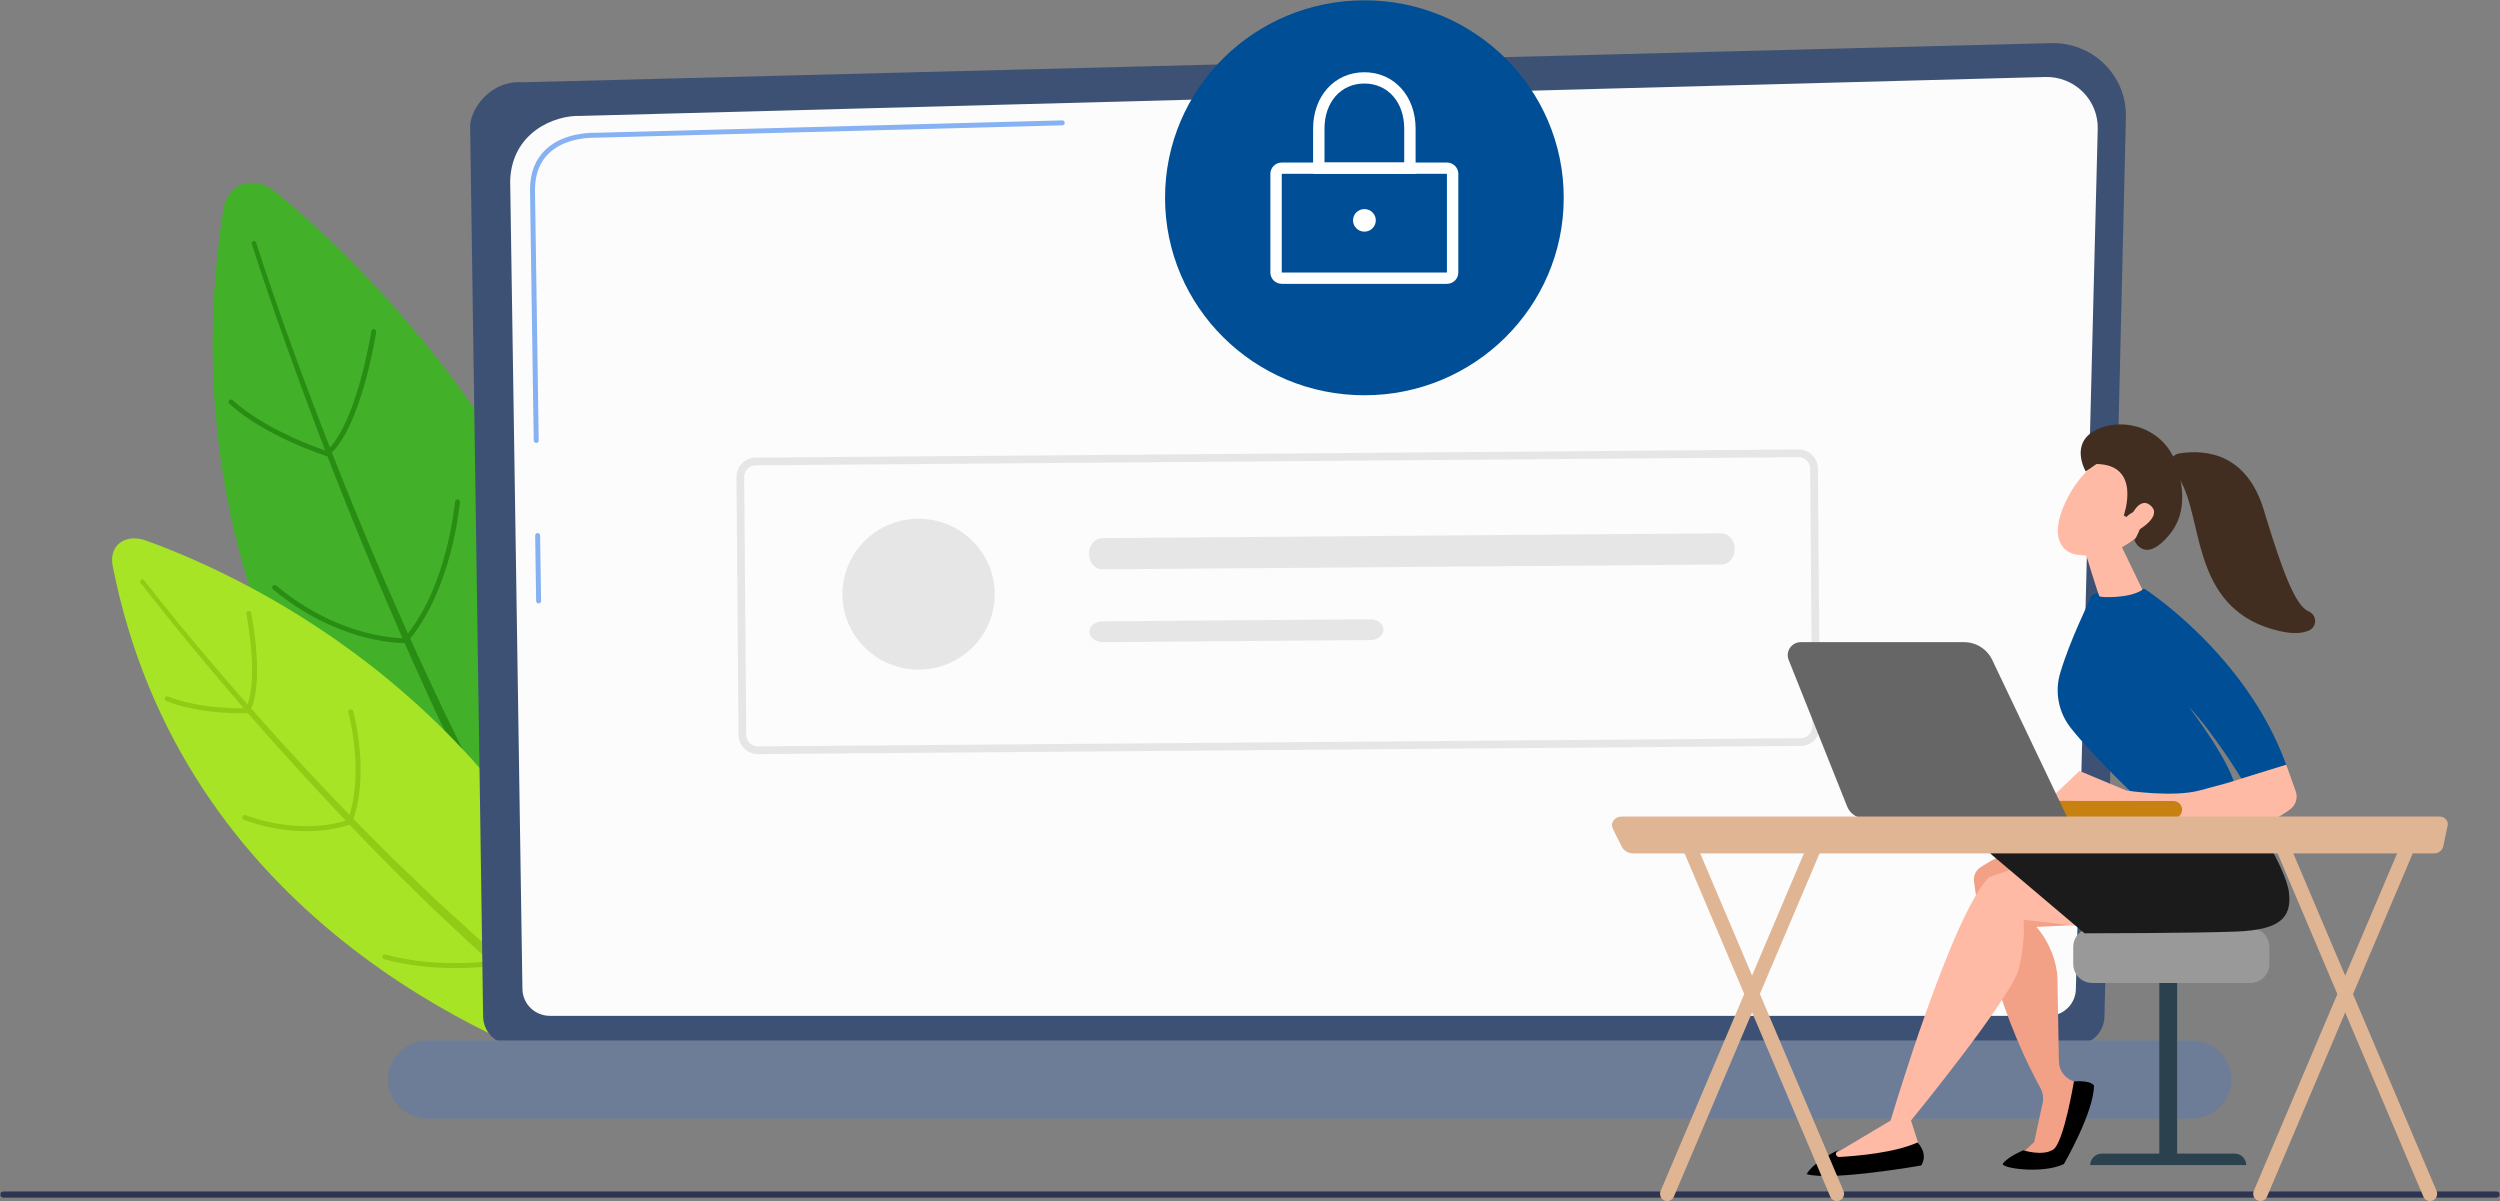 <svg width="514" height="247" viewBox="0 0 514 247" fill="none" xmlns="http://www.w3.org/2000/svg">
<rect x="0" y="0" width="514" height="247" fill="#808080" stroke="none"/>
<path d="M56.94 39.673C54.724 37.842 52.157 37.164 49.998 37.835C47.84 38.506 46.336 40.451 45.913 43.101C30.64 140.321 99.174 202.847 125.51 222.932C127.863 224.727 130.53 225.235 132.672 224.292C134.814 223.349 136.164 221.089 136.302 218.206C141.012 119.141 80.438 59.115 56.94 39.673Z" fill="#43B02A"/>
<path d="M52.643 49.834C57.342 64.341 62.615 78.691 68.186 92.901C73.757 107.111 79.719 121.194 86.059 135.081L90.906 145.458C92.543 148.908 94.271 152.313 95.941 155.742L98.487 160.874L101.146 165.945L103.803 171.015C104.703 172.699 105.545 174.415 106.502 176.065L112.1 186.052L113.501 188.546L114.981 190.996L117.941 195.899L120.9 200.797L121.639 202.021L122.422 203.22L123.992 205.611L130.277 215.174L130.304 215.215C130.48 215.482 130.542 215.808 130.475 216.12C130.408 216.432 130.22 216.705 129.95 216.879C129.68 217.053 129.351 217.114 129.036 217.048C128.721 216.982 128.445 216.795 128.27 216.528V216.516L122.047 206.831L120.493 204.41L119.719 203.197L118.989 201.957L116.066 197.005L113.134 192.052L111.676 189.579L110.303 187.056L104.787 176.974C103.847 175.306 103.018 173.574 102.135 171.881L99.516 166.765L96.905 161.651L94.413 156.486C92.767 153.031 91.071 149.6 89.469 146.127L84.722 135.68C78.526 121.692 72.619 107.573 67.124 93.316C64.377 86.18 61.72 79.014 59.152 71.816L57.232 66.417L55.362 60.997C54.123 57.381 52.92 53.755 51.753 50.117C51.734 50.06 51.728 49.999 51.733 49.938C51.739 49.878 51.756 49.819 51.784 49.766C51.812 49.712 51.851 49.664 51.898 49.626C51.945 49.587 51.999 49.557 52.057 49.539C52.116 49.521 52.177 49.514 52.238 49.52C52.299 49.525 52.358 49.542 52.412 49.57C52.466 49.598 52.514 49.637 52.554 49.683C52.593 49.729 52.623 49.783 52.641 49.841L52.643 49.834Z" fill="#2A8D13"/>
<path d="M67.253 93.782C67.148 93.783 67.046 93.751 66.96 93.692C66.874 93.633 66.809 93.549 66.773 93.452C66.737 93.355 66.731 93.249 66.758 93.149C66.784 93.048 66.841 92.959 66.921 92.892C73.272 87.556 76.319 68.246 76.349 68.053C76.376 67.927 76.452 67.817 76.559 67.743C76.666 67.671 76.797 67.641 76.926 67.66C77.055 67.679 77.171 67.746 77.252 67.848C77.333 67.949 77.371 68.077 77.36 68.205C77.234 69.014 74.225 88.084 67.583 93.662C67.491 93.74 67.374 93.783 67.253 93.782Z" fill="#2A8D13"/>
<path d="M67.257 93.781C67.204 93.782 67.153 93.774 67.103 93.759C66.98 93.72 54.705 89.842 47.191 83.058C47.136 83.015 47.089 82.961 47.056 82.9C47.022 82.838 47.001 82.771 46.995 82.701C46.989 82.631 46.997 82.561 47.02 82.495C47.042 82.429 47.079 82.368 47.126 82.316C47.173 82.264 47.231 82.223 47.295 82.194C47.36 82.165 47.429 82.15 47.5 82.149C47.571 82.148 47.641 82.162 47.706 82.189C47.771 82.216 47.829 82.257 47.878 82.308C55.229 88.938 67.289 92.755 67.41 92.791C67.527 92.827 67.627 92.903 67.692 93.006C67.756 93.108 67.782 93.231 67.763 93.35C67.745 93.47 67.683 93.579 67.59 93.658C67.497 93.737 67.379 93.78 67.257 93.779V93.781Z" fill="#2A8D13"/>
<path d="M83.577 131.908C83.456 131.909 83.339 131.866 83.248 131.788C83.196 131.745 83.154 131.693 83.123 131.634C83.092 131.574 83.074 131.51 83.068 131.444C83.063 131.377 83.07 131.31 83.091 131.247C83.112 131.184 83.145 131.125 83.188 131.074C92.018 120.716 93.533 103.303 93.549 103.128C93.555 103.062 93.573 102.998 93.604 102.938C93.634 102.879 93.677 102.827 93.728 102.784C93.779 102.741 93.838 102.708 93.902 102.688C93.966 102.667 94.033 102.659 94.1 102.665C94.167 102.67 94.232 102.689 94.291 102.719C94.351 102.749 94.404 102.791 94.448 102.841C94.491 102.892 94.524 102.951 94.545 103.014C94.565 103.077 94.573 103.144 94.568 103.21C94.554 103.389 93.007 121.117 83.969 131.729C83.921 131.786 83.861 131.831 83.793 131.862C83.725 131.893 83.652 131.909 83.577 131.908Z" fill="#2A8D13"/>
<path d="M83.094 132.214C81.144 132.214 68.891 131.761 56.133 121.173C56.082 121.131 56.039 121.078 56.008 121.019C55.977 120.96 55.959 120.896 55.953 120.83C55.947 120.764 55.954 120.697 55.974 120.633C55.995 120.57 56.027 120.511 56.07 120.46C56.113 120.409 56.166 120.368 56.226 120.337C56.285 120.306 56.35 120.287 56.417 120.282C56.484 120.276 56.551 120.283 56.615 120.303C56.679 120.323 56.739 120.355 56.79 120.398C70.312 131.627 83.188 131.206 83.317 131.199C83.383 131.196 83.451 131.206 83.513 131.229C83.577 131.251 83.635 131.286 83.684 131.331C83.734 131.376 83.774 131.43 83.802 131.49C83.831 131.55 83.847 131.615 83.85 131.682C83.853 131.748 83.843 131.814 83.82 131.877C83.797 131.939 83.762 131.997 83.716 132.046C83.671 132.095 83.617 132.134 83.556 132.163C83.495 132.191 83.429 132.207 83.362 132.21C83.362 132.21 83.259 132.214 83.094 132.214Z" fill="#2A8D13"/>
<path d="M108.65 182.573H108.563C108.403 182.544 92.412 179.688 79.393 170.446C79.291 170.365 79.224 170.248 79.206 170.12C79.188 169.991 79.221 169.861 79.297 169.755C79.373 169.649 79.487 169.577 79.616 169.552C79.744 169.527 79.878 169.552 79.988 169.621C92.819 178.733 108.582 181.546 108.739 181.574C108.864 181.597 108.976 181.666 109.052 181.766C109.129 181.866 109.165 181.991 109.154 182.117C109.143 182.242 109.085 182.359 108.992 182.444C108.899 182.53 108.777 182.578 108.65 182.58V182.573Z" fill="url(#paint0_linear_8186_39579)"/>
<path d="M108.648 182.573C108.554 182.574 108.463 182.549 108.383 182.501C108.303 182.453 108.238 182.385 108.194 182.303C108.151 182.221 108.131 182.129 108.137 182.037C108.142 181.945 108.173 181.856 108.227 181.78C108.316 181.651 117.281 168.511 118.032 151.014C118.034 150.948 118.05 150.883 118.079 150.823C118.107 150.762 118.147 150.708 118.196 150.663C118.246 150.618 118.304 150.583 118.367 150.561C118.43 150.538 118.497 150.528 118.564 150.53C118.631 150.533 118.697 150.549 118.757 150.577C118.818 150.605 118.873 150.645 118.918 150.694C118.964 150.743 118.999 150.8 119.022 150.862C119.045 150.925 119.055 150.991 119.052 151.057C118.29 168.855 109.163 182.22 109.069 182.353C109.022 182.421 108.959 182.477 108.886 182.515C108.812 182.553 108.731 182.573 108.648 182.573Z" fill="url(#paint1_linear_8186_39579)"/>
<path d="M30.004 111.134C27.985 110.406 26.017 110.574 24.676 111.587C23.334 112.6 22.776 114.334 23.16 116.295C37.275 188.149 101.206 214.766 124.75 222.233C126.854 222.913 128.85 222.589 130.111 221.399C131.372 220.209 131.738 218.282 131.097 216.231C109.118 145.712 51.41 118.859 30.004 111.134Z" fill="#A8E426"/>
<path d="M29.629 119.297C36.621 128.27 43.979 136.977 51.512 145.529C59.044 154.081 66.807 162.422 74.804 170.537L80.849 176.578C82.876 178.579 84.957 180.526 87.007 182.503L90.095 185.45L93.254 188.328L96.41 191.207C97.469 192.159 98.497 193.145 99.589 194.061C108.133 201.601 117.016 208.714 126.236 215.399L126.271 215.426C126.407 215.517 126.523 215.633 126.613 215.769C126.702 215.905 126.763 216.058 126.791 216.218C126.82 216.378 126.815 216.541 126.778 216.7C126.741 216.858 126.672 217.007 126.575 217.138C126.478 217.268 126.355 217.379 126.214 217.461C126.073 217.544 125.917 217.598 125.755 217.619C125.592 217.641 125.427 217.629 125.269 217.586C125.111 217.543 124.964 217.468 124.836 217.367L124.801 217.342C120.279 213.815 115.646 210.424 111.298 206.688L107.993 203.943L106.34 202.572L104.738 201.151L98.312 195.471C97.227 194.537 96.208 193.535 95.158 192.565L92.027 189.634L88.887 186.701L85.827 183.7C83.794 181.689 81.734 179.71 79.727 177.677L73.747 171.544C65.86 163.284 58.131 154.897 50.665 146.266C46.929 141.953 43.245 137.598 39.61 133.2C35.976 128.803 32.405 124.354 28.899 119.852C28.824 119.755 28.791 119.632 28.807 119.511C28.824 119.39 28.888 119.28 28.986 119.206C29.084 119.132 29.208 119.099 29.33 119.115C29.452 119.131 29.563 119.195 29.638 119.292L29.629 119.297Z" fill="#92CB15"/>
<path d="M50.84 146.622C50.75 146.621 50.663 146.597 50.585 146.553C50.508 146.508 50.444 146.444 50.399 146.367C50.354 146.291 50.331 146.204 50.331 146.115C50.33 146.026 50.354 145.939 50.398 145.862C53.456 140.581 50.67 126.353 50.643 126.21C50.617 126.079 50.645 125.942 50.72 125.831C50.796 125.719 50.913 125.642 51.046 125.616C51.179 125.591 51.316 125.618 51.429 125.693C51.541 125.768 51.619 125.884 51.645 126.015C51.764 126.614 54.534 140.749 51.284 146.368C51.239 146.445 51.174 146.509 51.096 146.554C51.018 146.598 50.93 146.622 50.84 146.622Z" fill="#92CB15"/>
<path d="M49.57 146.643C46.707 146.643 39.703 146.387 34.142 144.107C34.08 144.081 34.023 144.044 33.976 143.997C33.928 143.95 33.89 143.895 33.864 143.833C33.839 143.772 33.825 143.706 33.825 143.64C33.825 143.573 33.838 143.507 33.864 143.446C33.889 143.384 33.927 143.329 33.974 143.281C34.021 143.234 34.078 143.197 34.14 143.171C34.202 143.146 34.268 143.133 34.335 143.132C34.402 143.132 34.469 143.145 34.531 143.171C41.347 145.963 50.73 145.605 50.824 145.605C50.892 145.601 50.959 145.61 51.023 145.632C51.087 145.655 51.146 145.689 51.196 145.735C51.245 145.78 51.285 145.835 51.313 145.896C51.341 145.957 51.356 146.023 51.358 146.09C51.363 146.224 51.315 146.355 51.223 146.454C51.131 146.553 51.003 146.612 50.868 146.618C50.785 146.625 50.319 146.643 49.57 146.643Z" fill="#92CB15"/>
<path d="M71.982 169.216C71.922 169.216 71.862 169.206 71.806 169.184C71.743 169.161 71.685 169.126 71.636 169.081C71.586 169.036 71.546 168.982 71.518 168.921C71.49 168.861 71.475 168.795 71.472 168.729C71.469 168.662 71.48 168.596 71.504 168.534C75.026 159.113 71.655 146.588 71.62 146.461C71.585 146.331 71.603 146.193 71.67 146.077C71.738 145.96 71.849 145.875 71.98 145.84C72.111 145.805 72.25 145.822 72.368 145.889C72.485 145.956 72.571 146.066 72.607 146.196C72.753 146.721 76.097 159.163 72.463 168.885C72.426 168.982 72.361 169.066 72.275 169.125C72.189 169.184 72.087 169.216 71.982 169.216Z" fill="#92CB15"/>
<path d="M62.977 170.896C58.589 170.868 54.239 170.072 50.131 168.544C50.068 168.521 50.01 168.486 49.961 168.441C49.911 168.396 49.871 168.342 49.843 168.282C49.815 168.222 49.799 168.156 49.796 168.09C49.793 168.024 49.803 167.958 49.826 167.895C49.849 167.833 49.885 167.776 49.93 167.727C49.975 167.678 50.03 167.638 50.091 167.61C50.151 167.582 50.217 167.566 50.284 167.564C50.351 167.561 50.418 167.571 50.481 167.594C62.781 172.059 71.62 168.553 71.707 168.516C71.83 168.475 71.964 168.482 72.083 168.535C72.201 168.588 72.295 168.684 72.344 168.803C72.394 168.922 72.396 169.055 72.351 169.176C72.305 169.297 72.215 169.395 72.098 169.452C71.869 169.545 68.468 170.896 62.977 170.896Z" fill="#92CB15"/>
<path d="M93.48 199.033C89.273 199.033 84.08 198.634 78.976 197.206C78.912 197.188 78.851 197.157 78.799 197.116C78.746 197.075 78.702 197.024 78.669 196.966C78.636 196.908 78.615 196.844 78.607 196.778C78.599 196.712 78.604 196.645 78.623 196.581C78.641 196.517 78.671 196.457 78.713 196.405C78.755 196.353 78.806 196.309 78.865 196.277C78.923 196.244 78.988 196.224 79.054 196.216C79.121 196.208 79.189 196.213 79.253 196.231C90.521 199.386 102.248 197.419 102.369 197.398C102.436 197.387 102.503 197.389 102.569 197.403C102.634 197.418 102.696 197.445 102.751 197.484C102.806 197.522 102.852 197.571 102.888 197.627C102.924 197.683 102.948 197.745 102.96 197.811C102.971 197.876 102.97 197.944 102.955 198.008C102.94 198.073 102.913 198.135 102.874 198.189C102.835 198.243 102.786 198.289 102.729 198.325C102.673 198.36 102.609 198.384 102.543 198.396C99.543 198.838 96.513 199.051 93.48 199.033Z" fill="#92CB15"/>
<path d="M102.454 198.404C102.41 198.404 102.367 198.399 102.325 198.388C102.26 198.372 102.199 198.342 102.145 198.302C102.092 198.262 102.046 198.212 102.012 198.154C101.978 198.097 101.956 198.033 101.947 197.967C101.938 197.901 101.942 197.834 101.959 197.77C101.989 197.656 104.9 186.25 100.973 173.856C100.932 173.728 100.944 173.589 101.007 173.47C101.07 173.351 101.178 173.262 101.307 173.221C101.436 173.181 101.576 173.193 101.697 173.255C101.817 173.318 101.907 173.424 101.948 173.552C105.967 186.246 102.98 197.91 102.948 198.032C102.918 198.14 102.854 198.234 102.764 198.301C102.675 198.369 102.566 198.405 102.454 198.404Z" fill="#BDD0FB"/>
<path d="M432.677 208.93C432.677 210.494 432.05 211.993 430.934 213.098C429.818 214.203 428.305 214.824 426.726 214.824H105.281C103.703 214.824 102.189 214.203 101.073 213.098C99.957 211.993 99.33 210.494 99.33 208.93L96.659 25.982C96.659 22.748 100.507 16.431 107.56 16.916L421.719 8.864C423.747 8.812 425.766 9.168 427.651 9.911C429.537 10.654 431.25 11.769 432.687 13.188C434.125 14.607 435.256 16.3 436.012 18.166C436.769 20.03 437.134 22.028 437.087 24.038L432.677 208.93Z" fill="#3D5175"/>
<path d="M426.801 203.288C426.796 204.764 426.202 206.178 425.149 207.222C424.095 208.265 422.667 208.853 421.177 208.858H113.027C111.538 208.851 110.112 208.262 109.06 207.219C108.008 206.176 107.415 204.763 107.41 203.288L104.893 37.204C105.19 27.211 114.036 23.618 119.401 23.831L420.502 15.83C421.928 15.792 423.347 16.042 424.672 16.565C425.997 17.087 427.201 17.872 428.211 18.87C429.22 19.868 430.014 21.059 430.544 22.37C431.074 23.682 431.329 25.087 431.293 26.499L426.801 203.288Z" fill="#FCFCFC"/>
<path d="M110.742 124.074C110.608 124.073 110.479 124.021 110.384 123.927C110.289 123.834 110.234 123.708 110.231 123.575L110.032 110.104C110.031 110.038 110.044 109.972 110.068 109.91C110.093 109.848 110.13 109.792 110.177 109.745C110.224 109.697 110.279 109.659 110.341 109.633C110.403 109.607 110.469 109.593 110.536 109.592C110.67 109.592 110.799 109.644 110.895 109.737C110.991 109.831 111.046 109.957 111.048 110.09L111.248 123.559C111.249 123.693 111.197 123.823 111.103 123.919C111.009 124.016 110.88 124.071 110.744 124.074H110.742Z" fill="#86B1F2"/>
<path d="M110.247 91.067C110.112 91.067 109.983 91.015 109.887 90.922C109.791 90.828 109.736 90.701 109.734 90.568L108.97 38.983C108.986 35.519 110.064 32.754 112.174 30.753C116.01 27.114 122.004 27.296 122.258 27.307L218.417 24.75C218.547 24.755 218.671 24.808 218.763 24.9C218.855 24.992 218.908 25.115 218.912 25.244C218.915 25.373 218.869 25.499 218.782 25.596C218.695 25.692 218.574 25.752 218.444 25.764L122.254 28.318C121.981 28.318 116.406 28.139 112.881 31.491C110.979 33.305 110.007 35.816 109.993 38.971L110.757 90.55C110.758 90.616 110.746 90.682 110.721 90.744C110.696 90.805 110.659 90.862 110.613 90.909C110.566 90.957 110.51 90.995 110.449 91.021C110.387 91.047 110.321 91.061 110.254 91.062L110.247 91.067Z" fill="#86B1F2"/>
<path d="M450.632 229.998H87.884C85.734 229.992 83.673 229.143 82.152 227.637C80.632 226.131 79.775 224.09 79.769 221.96C79.775 219.83 80.632 217.789 82.152 216.283C83.673 214.777 85.734 213.928 87.884 213.922H450.632C452.783 213.929 454.843 214.778 456.364 216.284C457.885 217.79 458.742 219.83 458.748 221.96C458.742 224.09 457.885 226.131 456.365 227.637C454.844 229.143 452.783 229.992 450.632 229.998Z" fill="#6D7D98"/>
<path d="M513.235 244.961H0.764C0.392 244.961 0.09 245.172 0.09 245.433V245.771C0.09 246.032 0.392 246.243 0.764 246.243H513.235C513.608 246.243 513.91 246.032 513.91 245.771V245.433C513.91 245.172 513.608 244.961 513.235 244.961Z" fill="#2E3552"/>
<path d="M289.472 66.935C289.437 66.529 289.014 66.178 288.309 65.894C289.08 65.473 289.506 65.022 289.472 64.577C289.362 63.238 285.075 62.485 279.895 62.9C274.716 63.315 270.603 64.736 270.713 66.073C270.745 66.481 271.171 66.833 271.876 67.116C271.104 67.535 270.676 67.989 270.713 68.431C270.75 68.873 271.171 69.19 271.876 69.473C271.104 69.893 270.676 70.346 270.713 70.788C270.745 71.196 271.171 71.547 271.876 71.831C271.104 72.25 270.676 72.703 270.713 73.145C270.761 73.739 271.629 74.218 273.027 74.53C273.009 75.013 273.02 75.497 273.061 75.979C273.265 78.45 276.071 80.385 279.783 80.385C283.496 80.385 286.707 77.745 286.743 75.267C286.754 74.727 286.73 74.186 286.67 73.649C288.446 73.062 289.526 72.343 289.472 71.649C289.437 71.241 289.014 70.89 288.309 70.607C289.08 70.185 289.506 69.734 289.472 69.29C289.437 68.884 289.014 68.533 288.309 68.249C289.08 67.83 289.506 67.379 289.472 66.935Z" fill="#FF8C00"/>
<path d="M277.498 75.069C276.117 75.084 274.738 74.972 273.378 74.736C273.346 74.73 273.317 74.712 273.299 74.685C273.28 74.658 273.273 74.625 273.279 74.593C273.282 74.577 273.288 74.562 273.297 74.548C273.306 74.535 273.317 74.523 273.331 74.513C273.344 74.504 273.359 74.498 273.375 74.494C273.391 74.491 273.408 74.49 273.424 74.493C275.255 74.84 277.676 74.915 280.269 74.72C282.211 74.581 284.133 74.252 286.009 73.739C286.025 73.734 286.041 73.733 286.058 73.734C286.074 73.736 286.089 73.741 286.104 73.749C286.118 73.757 286.13 73.767 286.141 73.78C286.151 73.793 286.158 73.807 286.163 73.823C286.172 73.854 286.168 73.888 286.152 73.917C286.137 73.946 286.11 73.967 286.078 73.977C284.186 74.495 282.248 74.826 280.29 74.965C279.338 75.031 278.395 75.069 277.498 75.069Z" fill="url(#paint2_linear_8186_39579)"/>
<path d="M277.528 72.71C275.527 72.71 273.742 72.524 272.492 72.168C272.461 72.159 272.435 72.138 272.419 72.109C272.403 72.081 272.399 72.047 272.408 72.016C272.412 72.001 272.419 71.986 272.429 71.973C272.439 71.96 272.452 71.95 272.466 71.942C272.481 71.934 272.496 71.929 272.513 71.927C272.529 71.926 272.545 71.927 272.561 71.932C274.358 72.438 277.248 72.594 280.295 72.352C283.341 72.109 286.119 71.504 287.813 70.731C287.828 70.724 287.844 70.72 287.861 70.719C287.877 70.718 287.893 70.721 287.909 70.727C287.924 70.732 287.938 70.741 287.95 70.752C287.962 70.764 287.972 70.777 287.978 70.792C287.985 70.807 287.989 70.823 287.99 70.839C287.99 70.855 287.988 70.871 287.982 70.886C287.977 70.901 287.968 70.915 287.957 70.927C287.946 70.939 287.933 70.949 287.918 70.955C286.197 71.74 283.355 72.354 280.315 72.597C279.354 72.674 278.418 72.71 277.528 72.71Z" fill="url(#paint3_linear_8186_39579)"/>
<path d="M277.499 70.352C275.343 70.352 273.453 70.125 272.182 69.717C272.164 69.715 272.146 69.709 272.131 69.699C272.115 69.689 272.102 69.676 272.092 69.661C272.082 69.645 272.076 69.628 272.074 69.61C272.072 69.592 272.074 69.573 272.08 69.556C272.086 69.539 272.096 69.523 272.108 69.51C272.121 69.497 272.137 69.487 272.154 69.481C272.171 69.475 272.19 69.472 272.208 69.474C272.227 69.475 272.244 69.481 272.26 69.49C274.029 70.069 277.028 70.257 280.271 69.998C283.285 69.758 286.096 69.15 287.789 68.378C287.804 68.37 287.82 68.366 287.837 68.366C287.853 68.365 287.87 68.367 287.885 68.373C287.9 68.379 287.914 68.388 287.926 68.399C287.938 68.41 287.948 68.424 287.954 68.439C287.961 68.453 287.965 68.469 287.966 68.485C287.967 68.501 287.964 68.517 287.959 68.533C287.953 68.548 287.945 68.562 287.934 68.574C287.923 68.585 287.909 68.595 287.895 68.602C286.173 69.386 283.331 70.001 280.291 70.243C279.339 70.316 278.396 70.352 277.499 70.352Z" fill="url(#paint4_linear_8186_39579)"/>
<path d="M277.509 67.993C276.006 68.016 274.504 67.88 273.03 67.59C273.014 67.587 272.998 67.58 272.985 67.571C272.971 67.562 272.959 67.55 272.95 67.537C272.941 67.523 272.935 67.507 272.933 67.491C272.93 67.475 272.93 67.459 272.934 67.443C272.941 67.411 272.961 67.384 272.989 67.366C273.017 67.349 273.05 67.343 273.083 67.35C274.914 67.751 277.525 67.855 280.274 67.635C283.249 67.409 286.057 66.797 287.753 66.033C287.768 66.026 287.784 66.022 287.801 66.021C287.817 66.02 287.834 66.023 287.849 66.028C287.864 66.034 287.878 66.043 287.89 66.054C287.902 66.066 287.912 66.079 287.918 66.094C287.925 66.109 287.929 66.125 287.929 66.141C287.93 66.157 287.927 66.173 287.922 66.189C287.916 66.204 287.907 66.218 287.896 66.229C287.885 66.241 287.871 66.251 287.856 66.257C286.135 67.032 283.306 67.64 280.303 67.88C279.342 67.957 278.404 67.993 277.509 67.993Z" fill="url(#paint5_linear_8186_39579)"/>
<path d="M267.242 55.038C266.612 52.831 265.545 50.769 264.104 48.973C261.021 45.119 255.991 37.297 255.373 26.612C254.471 11.074 268.386 3.295 281.084 4.351C293.782 5.407 306.311 14.771 304.938 29.225C304.095 38.12 299.067 44.865 295.325 48.742C292.956 51.207 291.242 54.215 290.335 57.498C289.212 61.514 286.538 66.519 280.185 66.825C271.966 67.219 268.547 59.631 267.242 55.038Z" fill="#FFF5DF"/>
<path d="M287.193 35.481L286.952 36.83L287.208 35.182L287.208 35.182C287.212 35.156 287.217 35.131 287.222 35.107C287.222 35.197 287.215 35.295 287.2 35.396L287.191 35.45L287.193 35.481Z" fill="url(#paint6_linear_8186_39579)" stroke="#FCBF24"/>
<path d="M272.728 35.412L272.728 35.412L272.985 37.068L272.742 35.708V35.708V35.708V35.708V35.708V35.708V35.708V35.708V35.707V35.707V35.707V35.707V35.707V35.707V35.707V35.707V35.707V35.707V35.706V35.706V35.706V35.706V35.706V35.706V35.706V35.706V35.706V35.706V35.706V35.706V35.705V35.705V35.705V35.705V35.705V35.705V35.705V35.705V35.705V35.705V35.704V35.704V35.704V35.704V35.704V35.704V35.704V35.704V35.704V35.704V35.703V35.703V35.703V35.703V35.703V35.703V35.703V35.703V35.703V35.703V35.703V35.703V35.664L272.736 35.626C272.721 35.526 272.714 35.429 272.715 35.339C272.719 35.363 272.724 35.387 272.728 35.412ZM272.81 34.876C272.811 34.875 272.811 34.874 272.811 34.874C272.811 34.874 272.811 34.875 272.81 34.876Z" fill="url(#paint7_linear_8186_39579)" stroke="#FCBF24"/>
<path opacity="0.76" d="M286.695 32.648C286.633 32.557 286.539 32.492 286.432 32.465C286.325 32.437 286.211 32.449 286.112 32.498L283.649 33.643L282.791 31.22C282.765 31.152 282.724 31.09 282.673 31.039C282.621 30.987 282.559 30.947 282.491 30.921C282.357 30.863 282.208 30.854 282.068 30.896C281.928 30.937 281.808 31.026 281.729 31.147L279.696 34.822L277.808 29.59C277.756 29.452 277.654 29.338 277.522 29.27C277.37 29.187 277.193 29.16 277.022 29.193C276.851 29.226 276.698 29.318 276.588 29.452L273.743 33.33C273.716 33.368 273.696 33.412 273.686 33.458C273.676 33.503 273.676 33.551 273.686 33.597C273.695 33.643 273.714 33.686 273.741 33.725C273.769 33.763 273.804 33.795 273.844 33.82C273.937 33.88 274.049 33.906 274.159 33.894C274.27 33.882 274.373 33.833 274.451 33.754L276.955 30.989L279.209 35.962C279.249 36.047 279.319 36.116 279.406 36.154C279.506 36.203 279.621 36.215 279.729 36.188C279.837 36.16 279.932 36.095 279.996 36.005L282.173 32.546L282.992 34.296V34.309L283.013 34.348C283.075 34.439 283.169 34.504 283.276 34.531C283.384 34.559 283.497 34.547 283.596 34.498L286.533 33.138C286.578 33.118 286.618 33.089 286.651 33.053C286.684 33.017 286.709 32.975 286.724 32.928C286.74 32.882 286.745 32.834 286.74 32.785C286.735 32.737 286.72 32.69 286.695 32.648Z" fill="#FFB27D"/>
<path opacity="0.45" d="M295.406 45.07C295.282 45.07 295.161 45.031 295.061 44.959C294.938 44.868 294.857 44.732 294.834 44.581C294.812 44.431 294.851 44.277 294.942 44.155C295.688 43.162 296.376 42.127 297.002 41.056C297.078 40.924 297.205 40.828 297.354 40.788C297.502 40.749 297.66 40.769 297.794 40.845C297.927 40.921 298.024 41.047 298.064 41.194C298.104 41.341 298.083 41.498 298.006 41.63C297.357 42.739 296.645 43.81 295.873 44.839C295.819 44.911 295.749 44.97 295.668 45.01C295.587 45.05 295.497 45.071 295.406 45.07Z" fill="white"/>
<path opacity="0.45" d="M299.081 38.859C299.002 38.858 298.924 38.842 298.852 38.811C298.782 38.781 298.719 38.738 298.666 38.684C298.613 38.63 298.572 38.566 298.544 38.495C298.516 38.425 298.503 38.35 298.504 38.275C298.505 38.2 298.522 38.126 298.552 38.056C303.235 27.376 299.197 18.373 299.156 18.282C299.092 18.143 299.086 17.985 299.14 17.843C299.194 17.7 299.302 17.584 299.442 17.52C299.582 17.457 299.742 17.451 299.886 17.504C300.03 17.558 300.147 17.665 300.211 17.804C300.388 18.189 304.512 27.346 299.616 38.512C299.571 38.615 299.496 38.703 299.401 38.765C299.306 38.827 299.194 38.859 299.081 38.859Z" fill="white"/>
<path d="M370.245 153.361L155.842 155.038C154.789 155.045 153.777 154.635 153.027 153.899C152.276 153.163 151.85 152.16 151.84 151.11L151.417 98.08C151.41 97.03 151.821 96.02 152.559 95.272C153.298 94.525 154.304 94.099 155.356 94.09L369.759 92.412C370.812 92.405 371.824 92.815 372.574 93.551C373.325 94.288 373.751 95.291 373.761 96.34L374.184 149.371C374.191 150.42 373.78 151.43 373.042 152.178C372.303 152.926 371.297 153.351 370.245 153.361ZM155.369 95.673C154.737 95.679 154.134 95.934 153.691 96.383C153.248 96.832 153.001 97.438 153.005 98.067L153.428 151.098C153.434 151.727 153.69 152.329 154.14 152.771C154.59 153.213 155.198 153.459 155.829 153.454L370.232 151.777C370.864 151.771 371.467 151.516 371.91 151.067C372.353 150.619 372.6 150.013 372.596 149.383L372.173 96.353C372.167 95.723 371.911 95.121 371.461 94.679C371.011 94.237 370.403 93.992 369.772 93.996L155.369 95.673Z" fill="#E6E6E6"/>
<path d="M188.985 137.669C197.628 137.602 204.58 130.605 204.511 122.042C204.443 113.48 197.381 106.593 188.737 106.661C180.094 106.728 173.142 113.725 173.211 122.287C173.279 130.85 180.341 137.737 188.985 137.669Z" fill="#E6E6E6"/>
<path d="M226.568 110.643C226.213 110.645 225.862 110.731 225.535 110.894C225.208 111.058 224.911 111.296 224.663 111.596C224.414 111.896 224.217 112.251 224.084 112.642C223.951 113.032 223.885 113.451 223.888 113.872C223.891 114.294 223.965 114.711 224.104 115.099C224.243 115.488 224.445 115.84 224.699 116.136C224.952 116.432 225.253 116.666 225.582 116.824C225.912 116.983 226.264 117.062 226.619 117.059L353.971 116.063C354.687 116.057 355.371 115.714 355.873 115.108C356.375 114.502 356.653 113.684 356.646 112.834C356.64 111.983 356.349 111.169 355.837 110.572C355.326 109.974 354.636 109.641 353.919 109.647L226.568 110.643Z" fill="#E6E6E6"/>
<path d="M226.693 127.749C225.973 127.754 225.285 127.985 224.78 128.39C224.274 128.795 223.993 129.341 223.998 129.908C224.002 130.476 224.292 131.017 224.804 131.414C225.316 131.811 226.007 132.031 226.727 132.026L281.745 131.595C282.465 131.59 283.153 131.359 283.658 130.954C284.164 130.549 284.445 130.003 284.44 129.436C284.436 128.868 284.146 128.327 283.634 127.93C283.122 127.533 282.431 127.313 281.711 127.318L226.693 127.749Z" fill="#E6E6E6"/>
<path d="M280.518 81.266C303.153 81.266 321.502 63.089 321.502 40.665C321.502 18.242 303.153 0.064 280.518 0.064C257.883 0.064 239.534 18.242 239.534 40.665C239.534 63.089 257.883 81.266 280.518 81.266Z" fill="#004F96"/>
<path d="M297.487 58.357H263.529C262.908 58.356 262.313 58.112 261.874 57.677C261.435 57.242 261.188 56.652 261.188 56.037V35.736C261.188 35.121 261.435 34.531 261.874 34.096C262.313 33.661 262.909 33.417 263.529 33.416H297.487C298.108 33.417 298.704 33.661 299.143 34.096C299.582 34.531 299.829 35.121 299.829 35.736V56.037C299.829 56.652 299.582 57.242 299.143 57.677C298.704 58.112 298.108 58.356 297.487 58.357ZM263.529 35.736V56.037H297.489L297.487 35.736L263.529 35.736Z" fill="white"/>
<path d="M291.049 35.735H269.972V26.454C269.972 19.733 274.404 14.854 280.51 14.854C286.617 14.854 291.049 19.733 291.049 26.454L291.049 35.735ZM272.314 33.414H288.707V26.454C288.707 20.99 285.337 17.174 280.51 17.174C275.684 17.174 272.314 20.99 272.314 26.454L272.314 33.414Z" fill="white"/>
<path d="M280.523 47.627C281.816 47.627 282.865 46.589 282.865 45.307C282.865 44.026 281.816 42.987 280.523 42.987C279.229 42.987 278.181 44.026 278.181 45.307C278.181 46.589 279.229 47.627 280.523 47.627Z" fill="white"/>
<path d="M447.612 199.574H443.953V238.787H447.612V199.574Z" fill="#2C414E"/>
<path d="M461.823 239.542H429.754C429.755 238.916 430.007 238.316 430.454 237.874C430.902 237.432 431.508 237.184 432.14 237.184H459.441C460.073 237.184 460.679 237.432 461.126 237.874C461.572 238.317 461.823 238.917 461.823 239.542Z" fill="#2C414E"/>
<path d="M462.643 190.781H430.194C428.021 190.781 426.259 192.526 426.259 194.679V198.208C426.259 200.361 428.021 202.106 430.194 202.106H462.643C464.817 202.106 466.579 200.361 466.579 198.208V194.679C466.579 192.526 464.817 190.781 462.643 190.781Z" fill="#999999"/>
<path d="M418.75 173.426C418.75 173.426 413.309 174.28 407.194 178.31C406.721 178.62 406.343 179.054 406.106 179.565C405.868 180.075 405.779 180.641 405.848 181.199C406.582 186.943 409.589 205.558 419.523 223.707C420.037 224.669 420.19 225.781 419.954 226.844L418.228 234.797L415.026 237.788H423.268L428.757 223.079L426.409 222.348C425.522 222.07 424.746 221.522 424.19 220.783C423.634 220.044 423.326 219.15 423.311 218.229L423.035 202.455C423.268 195.426 418.681 190.575 418.681 190.575L431.842 189.943L418.75 173.426Z" fill="#F2A187"/>
<path d="M411.821 239.196C411.071 240.17 419.899 241.456 424.335 239.328C424.335 239.328 430.518 228.674 430.518 223.187C430.518 223.187 430.027 222.067 426.398 222.332C426.398 222.332 424.322 234.943 422.13 236.358C419.938 237.772 415.998 236.503 415.998 236.503C415.998 236.503 412.926 237.764 411.821 239.196Z" fill="black"/>
<path d="M430.207 190.789C430.134 190.669 416.036 189.11 416.036 189.11C416.036 189.11 416.498 193.357 415.053 199.204C413.607 205.05 392.908 230.37 392.908 230.37L395.065 237.207C388.716 239.49 381.835 239.9 375.255 238.387L388.709 230.391C388.709 230.391 401.301 187.9 408.99 180.319L423.152 175.456L430.207 190.789Z" fill="#FFBAA5"/>
<path d="M461.82 166.06C461.82 166.06 469.945 178.025 470.609 183.482C471.274 188.94 468.383 191.175 459.861 191.525C451.338 191.876 428.581 191.888 428.581 191.888L409.163 175.448C409.163 175.448 423.316 170.448 426.997 169.038C430.678 167.628 461.82 166.06 461.82 166.06Z" fill="#1B1B1B"/>
<path d="M394.232 234.889C394.232 234.889 396.571 237.128 394.992 239.624C394.992 239.624 376.48 242.876 371.453 241.401C371.453 241.401 372.497 239.042 378.154 236.354L377.723 236.671C377.611 236.758 377.53 236.878 377.49 237.014C377.451 237.149 377.455 237.293 377.503 237.426C377.55 237.559 377.639 237.674 377.756 237.755C377.873 237.835 378.012 237.878 378.154 237.876C381.93 237.662 389.65 236.987 394.232 234.889Z" fill="black"/>
<path d="M439.852 164.475C439.852 164.475 430.394 155.552 425.738 149.646C424.496 148.071 423.652 146.225 423.277 144.262C422.901 142.299 423.005 140.275 423.58 138.36C425.707 131.266 429.483 123.92 429.828 122.779C430.359 121.022 440.965 121.095 440.965 121.095C440.965 121.095 461.837 134.513 470.04 157.24L460.828 160.082C460.828 160.082 455.378 151.026 449.992 145.265C449.992 145.265 459.313 157.458 459.641 162.449L439.852 164.475Z" fill="#004F96"/>
<path d="M428.565 112.98C428.678 113.347 431.444 122.437 431.659 122.625C431.875 122.813 437.731 123.125 440.488 121.257L435.815 111.565L428.565 112.98Z" fill="#FFBAA5"/>
<path d="M433.101 93.897C433.101 93.897 428.104 95.987 424.704 103.141C421.304 110.295 423.841 113.594 427.03 114.047C430.219 114.5 434.987 114.431 440.031 109.812C445.075 105.192 439.599 91.44 433.101 93.897Z" fill="#FFBAA5"/>
<path d="M436.644 105.985C436.644 105.985 440.415 95.524 431.034 95.4L428.829 96.925C428.829 96.925 425.377 91.122 431.034 88.353C436.691 85.584 445.092 88.049 447.496 95.575C449.899 103.1 448.488 107.968 444.475 111.566C440.462 115.164 438.831 111.083 438.831 111.083C438.831 111.083 440.989 107.716 440.126 105.912C439.263 104.109 437.2 106.284 437.2 106.284L436.644 105.985Z" fill="#412E21"/>
<path d="M437.68 107.156C437.68 107.156 439.587 101.767 442.133 103.912C444.679 106.058 440.066 108.891 438.249 109.81L437.68 107.156Z" fill="#FFBAA5"/>
<path d="M420.584 165.138L427.535 158.501L437.149 162.527C437.149 162.527 446.72 163.993 452.2 162.527L457.676 161.057L470.056 157.241L471.998 162.681C472.238 163.353 472.251 164.085 472.033 164.764C471.815 165.444 471.378 166.035 470.789 166.446C469.804 167.175 468.759 167.821 467.665 168.377C466.034 169.082 427.479 167.886 427.479 167.886L420.584 165.138Z" fill="#FFBAA5"/>
<path d="M446.769 96.755C446.509 96.468 446.333 96.116 446.259 95.737C446.185 95.358 446.216 94.966 446.349 94.603C446.482 94.24 446.711 93.92 447.013 93.676C447.315 93.431 447.678 93.273 448.064 93.217C453.557 92.362 461.928 93.217 465.445 104.879C469.41 117.994 471.986 124.537 474.636 125.699C475.026 125.854 475.363 126.118 475.604 126.459C475.845 126.801 475.98 127.205 475.992 127.621C476.005 128.037 475.894 128.448 475.673 128.803C475.453 129.158 475.133 129.441 474.752 129.618C473.458 130.187 471.637 130.387 469.013 129.815C448.763 125.409 453.837 103.905 446.769 96.755Z" fill="#412E21"/>
<path d="M446.879 168.264H446.785L406.465 168.217C405.986 168.217 405.528 168.028 405.189 167.693C404.851 167.358 404.661 166.904 404.661 166.43C404.661 165.956 404.851 165.502 405.189 165.167C405.528 164.832 405.986 164.644 406.465 164.644L446.785 164.687C447.263 164.675 447.726 164.852 448.073 165.178C448.42 165.505 448.622 165.954 448.634 166.428C448.646 166.902 448.467 167.361 448.137 167.704C447.808 168.048 447.354 168.247 446.875 168.259L446.879 168.264Z" fill="#C78111"/>
<path d="M370.225 132.028H403.804C405.018 132.029 406.207 132.371 407.232 133.015C408.257 133.659 409.077 134.578 409.595 135.665L425.129 168.263H383.398C382.618 168.264 381.856 168.032 381.211 167.597C380.566 167.163 380.068 166.546 379.782 165.827L367.743 135.661C367.584 135.259 367.525 134.825 367.573 134.395C367.621 133.966 367.773 133.555 368.018 133.197C368.262 132.839 368.59 132.546 368.975 132.342C369.36 132.139 369.789 132.031 370.225 132.028Z" fill="#666666"/>
<path d="M342.782 246.935C342.582 246.935 342.384 246.895 342.2 246.816C341.838 246.652 341.555 246.355 341.411 245.988C341.266 245.621 341.272 245.213 341.427 244.85L372.397 171.902C372.47 171.723 372.579 171.561 372.717 171.424C372.855 171.288 373.019 171.18 373.199 171.107C373.38 171.034 373.573 170.998 373.768 171C373.963 171.002 374.155 171.043 374.334 171.12C374.697 171.283 374.98 171.58 375.125 171.947C375.269 172.314 375.263 172.723 375.106 173.086L344.142 246.029C344.031 246.297 343.843 246.525 343.601 246.686C343.359 246.848 343.074 246.934 342.782 246.935Z" fill="#E0B594"/>
<path d="M377.665 246.936C377.373 246.935 377.089 246.848 376.847 246.687C376.605 246.525 376.416 246.297 376.306 246.03L345.341 173.086C345.185 172.723 345.178 172.315 345.322 171.947C345.467 171.58 345.751 171.283 346.113 171.12C346.292 171.043 346.485 171.002 346.68 171C346.876 170.998 347.069 171.034 347.25 171.107C347.431 171.18 347.595 171.288 347.733 171.424C347.872 171.561 347.981 171.723 348.055 171.902L379.02 244.85C379.176 245.213 379.183 245.622 379.038 245.989C378.894 246.356 378.61 246.653 378.247 246.816C378.063 246.895 377.865 246.936 377.665 246.936Z" fill="#E0B594"/>
<path d="M464.735 246.935C464.535 246.935 464.337 246.894 464.153 246.816C463.792 246.651 463.509 246.354 463.365 245.988C463.221 245.621 463.226 245.213 463.38 244.85L494.358 171.902C494.431 171.723 494.54 171.561 494.678 171.424C494.816 171.288 494.98 171.18 495.16 171.107C495.341 171.034 495.534 170.998 495.729 171C495.924 171.002 496.117 171.043 496.295 171.12C496.658 171.283 496.942 171.58 497.086 171.947C497.23 172.314 497.224 172.723 497.068 173.086L466.103 246.029C465.992 246.298 465.802 246.527 465.558 246.689C465.315 246.85 465.028 246.936 464.735 246.935Z" fill="#E0B594"/>
<path d="M499.601 246.936C499.31 246.935 499.025 246.848 498.784 246.687C498.543 246.526 498.356 246.297 498.246 246.03L467.277 173.086C467.122 172.723 467.116 172.315 467.26 171.948C467.404 171.581 467.688 171.284 468.049 171.12C468.228 171.043 468.421 171.002 468.616 171C468.812 170.998 469.005 171.034 469.186 171.107C469.367 171.18 469.531 171.288 469.67 171.424C469.808 171.561 469.917 171.723 469.991 171.902L500.956 244.85C501.112 245.213 501.119 245.622 500.974 245.989C500.83 246.356 500.546 246.653 500.183 246.816C500 246.895 499.801 246.936 499.601 246.936Z" fill="#E0B594"/>
<path d="M503.234 169.73C503.281 169.504 503.274 169.27 503.212 169.047C503.151 168.824 503.037 168.619 502.881 168.448C502.718 168.267 502.519 168.123 502.296 168.026C502.072 167.928 501.83 167.88 501.586 167.884H333.347C333.031 167.881 332.719 167.954 332.438 168.097C332.157 168.24 331.915 168.449 331.733 168.704C331.559 168.952 331.455 169.241 331.433 169.542C331.411 169.843 331.472 170.144 331.608 170.414L333.433 174.076C333.654 174.494 333.987 174.844 334.396 175.087C334.805 175.33 335.274 175.456 335.75 175.452H500.447C500.883 175.462 501.309 175.322 501.654 175.058C501.999 174.793 502.241 174.42 502.341 173.999L503.234 169.73Z" fill="#E0B594"/>
<defs>
<linearGradient id="paint0_linear_8186_39579" x1="8485.41" y1="13537" x2="12409.5" y2="13537" gradientUnits="userSpaceOnUse">
<stop stop-color="#DAE3FE"/>
<stop offset="1" stop-color="#E9EFFD"/>
</linearGradient>
<linearGradient id="paint1_linear_8186_39579" x1="4553.12" y1="31662.3" x2="5073.75" y2="31662.3" gradientUnits="userSpaceOnUse">
<stop stop-color="#DAE3FE"/>
<stop offset="1" stop-color="#E9EFFD"/>
</linearGradient>
<linearGradient id="paint2_linear_8186_39579" x1="19584.7" y1="-68.412" x2="19544.7" y2="704.813" gradientUnits="userSpaceOnUse">
<stop stop-color="#4042E2"/>
<stop offset="1" stop-color="#4F52FF"/>
</linearGradient>
<linearGradient id="paint3_linear_8186_39579" x1="23570.7" y1="-144.322" x2="23497.3" y2="1005.73" gradientUnits="userSpaceOnUse">
<stop stop-color="#4042E2"/>
<stop offset="1" stop-color="#4F52FF"/>
</linearGradient>
<linearGradient id="paint4_linear_8186_39579" x1="23952.6" y1="-150.91" x2="23880.9" y2="996.719" gradientUnits="userSpaceOnUse">
<stop stop-color="#4042E2"/>
<stop offset="1" stop-color="#4F52FF"/>
</linearGradient>
<linearGradient id="paint5_linear_8186_39579" x1="22583.6" y1="-154.499" x2="22508.5" y2="986.113" gradientUnits="userSpaceOnUse">
<stop stop-color="#4042E2"/>
<stop offset="1" stop-color="#4F52FF"/>
</linearGradient>
<linearGradient id="paint6_linear_8186_39579" x1="6715.16" y1="13218.6" x2="7991.58" y2="20600" gradientUnits="userSpaceOnUse">
<stop stop-color="#E1473D"/>
<stop offset="1" stop-color="#E9605A"/>
</linearGradient>
<linearGradient id="paint7_linear_8186_39579" x1="6468.36" y1="13260.5" x2="7744.27" y2="20642.1" gradientUnits="userSpaceOnUse">
<stop stop-color="#E1473D"/>
<stop offset="1" stop-color="#E9605A"/>
</linearGradient>
</defs>
</svg>
